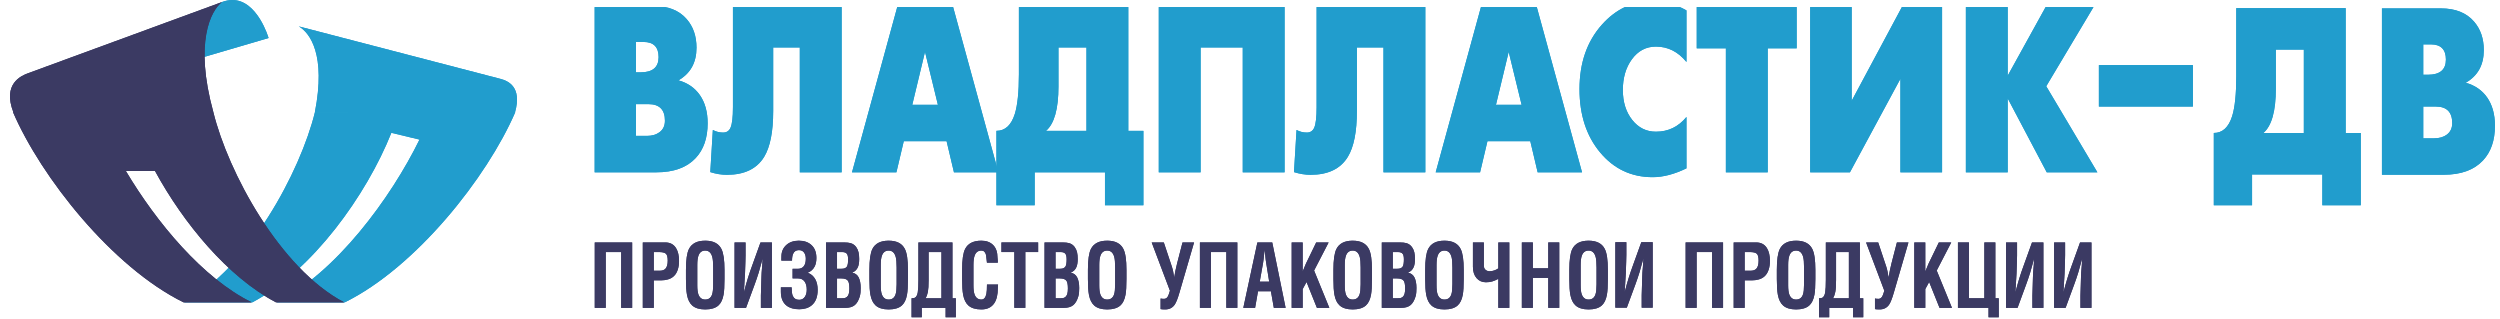 <svg width="361" height="46" viewBox="0 0 361 46" fill="none" xmlns="http://www.w3.org/2000/svg">
<g clip-path="url(#clip0_203_3578)">
<path fill-rule="evenodd" clip-rule="evenodd" d="M66.436 16.198L74.375 16.198C75.415 12.504 73.321 11.673 72.301 11.398L43.149 3.81C44.754 4.753 47.095 7.881 45.47 16.196L50.259 16.196L50.26 16.198L45.476 16.197C43.376 24.772 35.902 38.761 26.587 43.658H36.433C45.084 39.11 52.915 28.196 56.511 19.181L60.575 20.155C56.457 28.579 48.461 39.458 39.942 43.658H49.786C60.056 38.594 70.328 25.636 74.403 16.199L66.436 16.197L66.436 16.198Z" fill="#219DCD"/>
<path fill-rule="evenodd" clip-rule="evenodd" d="M66.436 16.198L74.375 16.198C75.415 12.504 73.321 11.673 72.301 11.398L43.149 3.81C44.754 4.753 47.095 7.881 45.47 16.196L50.259 16.196L50.26 16.198L45.476 16.197C43.376 24.772 35.902 38.761 26.587 43.658H36.433C45.084 39.11 52.915 28.196 56.511 19.181L60.575 20.155C56.457 28.579 48.461 39.458 39.942 43.658H49.786C60.056 38.594 70.328 25.636 74.403 16.199L66.436 16.197L66.436 16.198Z" fill="#219DCD"/>
<path fill-rule="evenodd" clip-rule="evenodd" d="M32.04 0.3C32.555 0.103 33.038 0.009 33.49 0.001C37.167 -0.064 38.782 5.489 38.782 5.489L26.587 9.067L28.174 5.279L29.701 1.937L32.04 0.3H32.04Z" fill="#219DCD"/>
<path fill-rule="evenodd" clip-rule="evenodd" d="M32.04 0.3C32.555 0.103 33.038 0.009 33.49 0.001C37.167 -0.064 38.782 5.489 38.782 5.489L26.587 9.067L28.174 5.279L29.701 1.937L32.04 0.3H32.04Z" fill="#219DCD"/>
<path fill-rule="evenodd" clip-rule="evenodd" d="M39.852 43.658H49.698C40.383 38.762 32.909 24.772 30.809 16.198L29.24 16.198H30.809C28.031 6.08 30.453 1.539 32.04 0.3L4.048 10.575C3.038 10.946 0.347 12.113 1.926 16.198L8.493 16.198V16.2L1.882 16.201C5.957 25.637 16.229 38.595 26.499 43.658H36.343C29.295 40.185 22.609 32.137 18.174 24.69L22.381 24.689C26.505 32.264 32.914 40.01 39.852 43.658Z" fill="#3B3A63"/>
<path fill-rule="evenodd" clip-rule="evenodd" d="M39.852 43.658H49.698C40.383 38.762 32.909 24.772 30.809 16.198L29.24 16.198H30.809C28.031 6.08 30.453 1.539 32.04 0.3L4.048 10.575C3.038 10.946 0.347 12.113 1.926 16.198L8.493 16.198V16.2L1.882 16.201C5.957 25.637 16.229 38.595 26.499 43.658H36.343C29.295 40.185 22.609 32.137 18.174 24.69L22.381 24.689C26.505 32.264 32.914 40.01 39.852 43.658Z" fill="#3B3A63"/>
</g>
<g clip-path="url(#clip1_203_3578)">
<path fill-rule="evenodd" clip-rule="evenodd" d="M96.014 17.431C96.014 15.834 95.221 15.035 93.632 15.035H91.833V19.624H93.393C94.143 19.624 94.757 19.448 95.23 19.096C95.752 18.711 96.014 18.157 96.014 17.431V17.431ZM95.102 8.252C95.102 6.79 94.377 6.058 92.924 6.058H91.833V10.446H92.506C94.238 10.446 95.102 9.714 95.102 8.252ZM102.185 17.804C102.185 19.919 101.607 21.595 100.449 22.829C99.165 24.198 97.274 24.882 94.773 24.882H85.867V0.863H94.381C96.467 0.863 98.06 1.495 99.158 2.761C100.104 3.849 100.576 5.224 100.576 6.883C100.576 9.029 99.707 10.601 97.966 11.598C99.293 11.97 100.324 12.681 101.058 13.728C101.809 14.807 102.185 16.166 102.185 17.804V17.804Z" fill="#219DCD"/>
<path fill-rule="evenodd" clip-rule="evenodd" d="M96.014 17.431C96.014 15.834 95.221 15.035 93.632 15.035H91.833V19.624H93.393C94.143 19.624 94.757 19.448 95.23 19.096C95.752 18.711 96.014 18.157 96.014 17.431V17.431ZM95.102 8.252C95.102 6.79 94.377 6.058 92.924 6.058H91.833V10.446H92.506C94.238 10.446 95.102 9.714 95.102 8.252ZM102.185 17.804C102.185 19.919 101.607 21.595 100.449 22.829C99.165 24.198 97.274 24.882 94.773 24.882H85.867V0.863H94.381C96.467 0.863 98.06 1.495 99.158 2.761C100.104 3.849 100.576 5.224 100.576 6.883C100.576 9.029 99.707 10.601 97.966 11.598C99.293 11.97 100.324 12.681 101.058 13.728C101.809 14.807 102.185 16.166 102.185 17.804V17.804Z" fill="#219DCD"/>
<path fill-rule="evenodd" clip-rule="evenodd" d="M354.1 17.78C354.1 16.183 353.307 15.384 351.718 15.384H349.919V19.973H351.478C352.229 19.973 352.843 19.797 353.315 19.445C353.838 19.061 354.1 18.506 354.1 17.78V17.78ZM353.188 8.602C353.188 7.139 352.462 6.408 351.01 6.408H349.919V10.795H350.591C352.323 10.795 353.188 10.064 353.188 8.602ZM360.271 18.153C360.271 20.269 359.693 21.944 358.534 23.178C357.25 24.547 355.359 25.232 352.859 25.232H343.952V1.212H352.467C354.552 1.212 356.146 1.845 357.243 3.11C358.189 4.198 358.662 5.574 358.662 7.233C358.662 9.378 357.793 10.951 356.052 11.947C357.378 12.319 358.409 13.03 359.144 14.078C359.894 15.156 360.271 16.515 360.271 18.153V18.153Z" fill="#219DCD"/>
<path fill-rule="evenodd" clip-rule="evenodd" d="M354.1 17.78C354.1 16.183 353.307 15.384 351.718 15.384H349.919V19.973H351.478C352.229 19.973 352.843 19.797 353.315 19.445C353.838 19.061 354.1 18.506 354.1 17.78V17.78ZM353.188 8.602C353.188 7.139 352.462 6.408 351.01 6.408H349.919V10.795H350.591C352.323 10.795 353.188 10.064 353.188 8.602ZM360.271 18.153C360.271 20.269 359.693 21.944 358.534 23.178C357.25 24.547 355.359 25.232 352.859 25.232H343.952V1.212H352.467C354.552 1.212 356.146 1.845 357.243 3.11C358.189 4.198 358.662 5.574 358.662 7.233C358.662 9.378 357.793 10.951 356.052 11.947C357.378 12.319 358.409 13.03 359.144 14.078C359.894 15.156 360.271 16.515 360.271 18.153V18.153Z" fill="#219DCD"/>
<path fill-rule="evenodd" clip-rule="evenodd" d="M121.534 24.883H115.49V6.852H111.65V16.031C111.65 19.007 111.215 21.211 110.346 22.642C109.291 24.375 107.496 25.24 104.962 25.24C104.175 25.24 103.378 25.111 102.566 24.851L102.934 18.768C103.398 19.017 103.893 19.142 104.415 19.142C104.93 19.142 105.291 18.902 105.493 18.427C105.721 17.898 105.836 16.917 105.836 15.486V0.863H121.534V24.883Z" fill="#219DCD"/>
<path fill-rule="evenodd" clip-rule="evenodd" d="M121.534 24.883H115.49V6.852H111.65V16.031C111.65 19.007 111.215 21.211 110.346 22.642C109.291 24.375 107.496 25.24 104.962 25.24C104.175 25.24 103.378 25.111 102.566 24.851L102.934 18.768C103.398 19.017 103.893 19.142 104.415 19.142C104.93 19.142 105.291 18.902 105.493 18.427C105.721 17.898 105.836 16.917 105.836 15.486V0.863H121.534V24.883Z" fill="#219DCD"/>
<path fill-rule="evenodd" clip-rule="evenodd" d="M135.432 15.129L133.57 7.49L131.733 15.129H135.432ZM144.164 24.882H137.751L136.687 20.387H130.505L129.441 24.882H123.028L129.604 0.863H137.588L144.164 24.882H144.164Z" fill="#219DCD"/>
<path fill-rule="evenodd" clip-rule="evenodd" d="M135.432 15.129L133.57 7.49L131.733 15.129H135.432ZM144.164 24.882H137.751L136.687 20.387H130.505L129.441 24.882H123.028L129.604 0.863H137.588L144.164 24.882H144.164Z" fill="#219DCD"/>
<path fill-rule="evenodd" clip-rule="evenodd" d="M156.885 18.893V6.852H152.842V12.483C152.842 15.729 152.242 17.866 151.043 18.893H156.885V18.893ZM165.108 29.69H159.558V24.882H149.41V29.69H143.884V18.893C145.134 18.893 146.017 18.086 146.533 16.47C146.93 15.197 147.129 13.281 147.129 10.724V0.863H162.928V18.893H165.108V29.69H165.108Z" fill="#219DCD"/>
<path fill-rule="evenodd" clip-rule="evenodd" d="M156.885 18.893V6.852H152.842V12.483C152.842 15.729 152.242 17.866 151.043 18.893H156.885V18.893ZM165.108 29.69H159.558V24.882H149.41V29.69H143.884V18.893C145.134 18.893 146.017 18.086 146.533 16.47C146.93 15.197 147.129 13.281 147.129 10.724V0.863H162.928V18.893H165.108V29.69H165.108Z" fill="#219DCD"/>
<path fill-rule="evenodd" clip-rule="evenodd" d="M332.673 19.202V7.161H328.631V12.792C328.631 16.038 328.03 18.175 326.832 19.203H332.673V19.202ZM340.896 29.999H335.346V25.192H325.198V29.999H319.673V19.202C320.923 19.202 321.806 18.395 322.321 16.779C322.718 15.506 322.917 13.59 322.917 11.033V1.172H338.716V19.202H340.897V29.999H340.896Z" fill="#219DCD"/>
<path fill-rule="evenodd" clip-rule="evenodd" d="M332.673 19.202V7.161H328.631V12.792C328.631 16.038 328.03 18.175 326.832 19.203H332.673V19.202ZM340.896 29.999H335.346V25.192H325.198V29.999H319.673V19.202C320.923 19.202 321.806 18.395 322.321 16.779C322.718 15.506 322.917 13.59 322.917 11.033V1.172H338.716V19.202H340.897V29.999H340.896Z" fill="#219DCD"/>
<path fill-rule="evenodd" clip-rule="evenodd" d="M185.496 24.882H179.451V6.852H173.369V24.882H167.326V0.863H185.496V24.882Z" fill="#219DCD"/>
<path fill-rule="evenodd" clip-rule="evenodd" d="M185.496 24.882H179.451V6.852H173.369V24.882H167.326V0.863H185.496V24.882Z" fill="#219DCD"/>
<path fill-rule="evenodd" clip-rule="evenodd" d="M205.819 24.883H199.773V6.852H195.935V16.031C195.935 19.007 195.5 21.211 194.631 22.642C193.574 24.375 191.779 25.24 189.245 25.24C188.46 25.24 187.66 25.111 186.851 24.851L187.219 18.768C187.683 19.017 188.176 19.142 188.7 19.142C189.215 19.142 189.573 18.902 189.778 18.427C190.006 17.898 190.118 16.917 190.118 15.486V0.863H205.819V24.883Z" fill="#219DCD"/>
<path fill-rule="evenodd" clip-rule="evenodd" d="M205.819 24.883H199.773V6.852H195.935V16.031C195.935 19.007 195.5 21.211 194.631 22.642C193.574 24.375 191.779 25.24 189.245 25.24C188.46 25.24 187.66 25.111 186.851 24.851L187.219 18.768C187.683 19.017 188.176 19.142 188.7 19.142C189.215 19.142 189.573 18.902 189.778 18.427C190.006 17.898 190.118 16.917 190.118 15.486V0.863H205.819V24.883Z" fill="#219DCD"/>
<path fill-rule="evenodd" clip-rule="evenodd" d="M219.718 15.129L217.856 7.49L216.018 15.129H219.718ZM228.447 24.882H222.037L220.973 20.387H214.788L213.723 24.882H207.313L213.89 0.863H221.871L228.447 24.882Z" fill="#219DCD"/>
<path fill-rule="evenodd" clip-rule="evenodd" d="M219.718 15.129L217.856 7.49L216.018 15.129H219.718ZM228.447 24.882H222.037L220.973 20.387H214.788L213.723 24.882H207.313L213.89 0.863H221.871L228.447 24.882Z" fill="#219DCD"/>
<path fill-rule="evenodd" clip-rule="evenodd" d="M243.527 24.307C241.777 25.158 240.152 25.583 238.649 25.583C235.573 25.583 233.043 24.393 231.058 22.012C229.072 19.632 228.08 16.585 228.08 12.872C228.08 9.087 229.157 5.986 231.311 3.569C233.339 1.298 235.768 0.162 238.598 0.162C240.302 0.162 241.948 0.608 243.527 1.501L243.527 8.952C242.319 7.469 240.85 6.728 239.117 6.728C237.681 6.728 236.516 7.35 235.619 8.594C234.766 9.776 234.34 11.244 234.34 12.996C234.34 14.739 234.791 16.178 235.689 17.314C236.59 18.448 237.73 19.017 239.117 19.017C240.899 19.017 242.368 18.307 243.527 16.886L243.527 24.307L243.527 24.307Z" fill="#219DCD"/>
<path fill-rule="evenodd" clip-rule="evenodd" d="M243.527 24.307C241.777 25.158 240.152 25.583 238.649 25.583C235.573 25.583 233.043 24.393 231.058 22.012C229.072 19.632 228.08 16.585 228.08 12.872C228.08 9.087 229.157 5.986 231.311 3.569C233.339 1.298 235.768 0.162 238.598 0.162C240.302 0.162 241.948 0.608 243.527 1.501L243.527 8.952C242.319 7.469 240.85 6.728 239.117 6.728C237.681 6.728 236.516 7.35 235.619 8.594C234.766 9.776 234.34 11.244 234.34 12.996C234.34 14.739 234.791 16.178 235.689 17.314C236.59 18.448 237.73 19.017 239.117 19.017C240.899 19.017 242.368 18.307 243.527 16.886L243.527 24.307L243.527 24.307Z" fill="#219DCD"/>
<path fill-rule="evenodd" clip-rule="evenodd" d="M259.44 6.977H255.259V24.882H249.216V6.977H245.008V0.863H259.44V6.977Z" fill="#219DCD"/>
<path fill-rule="evenodd" clip-rule="evenodd" d="M259.44 6.977H255.259V24.882H249.216V6.977H245.008V0.863H259.44V6.977Z" fill="#219DCD"/>
<path fill-rule="evenodd" clip-rule="evenodd" d="M280.436 24.883H274.418V11.379L267.13 24.883H261.392V0.831H267.384V14.552L274.733 0.831H280.436V24.883Z" fill="#219DCD"/>
<path fill-rule="evenodd" clip-rule="evenodd" d="M280.436 24.883H274.418V11.379L267.13 24.883H261.392V0.831H267.384V14.552L274.733 0.831H280.436V24.883Z" fill="#219DCD"/>
<path fill-rule="evenodd" clip-rule="evenodd" d="M302.862 24.882H295.551L289.913 14.211V24.882H283.871V0.863H289.913V10.928L295.475 0.863H302.394L295.475 12.453L302.862 24.882Z" fill="#219DCD"/>
<path fill-rule="evenodd" clip-rule="evenodd" d="M302.862 24.882H295.551L289.913 14.211V24.882H283.871V0.863H289.913V10.928L295.475 0.863H302.394L295.475 12.453L302.862 24.882Z" fill="#219DCD"/>
<path d="M316.653 9.398H303.078V15.387H316.653V9.398Z" fill="#219DCD"/>
<path d="M316.653 9.398H303.078V15.387H316.653V9.398Z" fill="#219DCD"/>
</g>
<g clip-path="url(#clip2_203_3578)">
<path fill-rule="evenodd" clip-rule="evenodd" d="M87.47 44.454H85.881V35.008H91.286V44.454H89.697V36.396H87.47V44.454Z" fill="#3B3A63"/>
<path fill-rule="evenodd" clip-rule="evenodd" d="M87.47 44.454H85.881V35.008H91.286V44.454H89.697V36.396H87.47V44.454Z" fill="#3B3A63"/>
<path fill-rule="evenodd" clip-rule="evenodd" d="M94.407 36.396V39.095H95.259C95.638 39.095 95.918 38.995 96.099 38.795C96.311 38.561 96.418 38.174 96.418 37.633C96.418 37.117 96.327 36.781 96.145 36.627C95.964 36.473 95.627 36.396 95.135 36.396H94.407ZM94.407 44.454H92.818V35.008H96.066C96.769 35.008 97.291 35.288 97.632 35.85C97.912 36.309 98.052 36.921 98.052 37.682C98.052 38.135 97.996 38.541 97.882 38.9C97.746 39.335 97.538 39.674 97.257 39.916C97.03 40.118 96.758 40.261 96.44 40.349C96.123 40.438 95.8 40.481 95.475 40.481H94.407V44.454V44.454Z" fill="#3B3A63"/>
<path fill-rule="evenodd" clip-rule="evenodd" d="M94.407 36.396V39.095H95.259C95.638 39.095 95.918 38.995 96.099 38.795C96.311 38.561 96.418 38.174 96.418 37.633C96.418 37.117 96.327 36.781 96.145 36.627C95.964 36.473 95.627 36.396 95.135 36.396H94.407ZM94.407 44.454H92.818V35.008H96.066C96.769 35.008 97.291 35.288 97.632 35.85C97.912 36.309 98.052 36.921 98.052 37.682C98.052 38.135 97.996 38.541 97.882 38.9C97.746 39.335 97.538 39.674 97.257 39.916C97.03 40.118 96.758 40.261 96.44 40.349C96.123 40.438 95.8 40.481 95.475 40.481H94.407V44.454V44.454Z" fill="#3B3A63"/>
<path fill-rule="evenodd" clip-rule="evenodd" d="M100.688 38.569V41.196C100.688 41.778 100.741 42.216 100.847 42.51C101.029 43.006 101.358 43.256 101.834 43.256C102.334 43.256 102.668 43.003 102.834 42.498C102.932 42.203 102.982 41.719 102.982 41.045V38.619C102.982 37.929 102.94 37.428 102.857 37.117C102.69 36.493 102.35 36.181 101.834 36.181C101.358 36.181 101.032 36.426 100.858 36.915C100.744 37.225 100.688 37.672 100.688 38.253V38.569V38.569ZM99.053 40.312V38.961C99.053 37.529 99.197 36.528 99.484 35.956C99.885 35.157 100.669 34.756 101.834 34.756C102.992 34.756 103.772 35.157 104.173 35.956C104.469 36.536 104.616 37.538 104.616 38.961V40.312C104.616 41.322 104.571 42.071 104.48 42.56C104.352 43.267 104.102 43.784 103.731 44.113C103.306 44.491 102.675 44.681 101.834 44.681C101.009 44.681 100.385 44.491 99.961 44.113C99.582 43.776 99.329 43.263 99.2 42.572C99.102 42.051 99.053 41.297 99.053 40.312V40.312Z" fill="#3B3A63"/>
<path fill-rule="evenodd" clip-rule="evenodd" d="M100.688 38.569V41.196C100.688 41.778 100.741 42.216 100.847 42.51C101.029 43.006 101.358 43.256 101.834 43.256C102.334 43.256 102.668 43.003 102.834 42.498C102.932 42.203 102.982 41.719 102.982 41.045V38.619C102.982 37.929 102.94 37.428 102.857 37.117C102.69 36.493 102.35 36.181 101.834 36.181C101.358 36.181 101.032 36.426 100.858 36.915C100.744 37.225 100.688 37.672 100.688 38.253V38.569V38.569ZM99.053 40.312V38.961C99.053 37.529 99.197 36.528 99.484 35.956C99.885 35.157 100.669 34.756 101.834 34.756C102.992 34.756 103.772 35.157 104.173 35.956C104.469 36.536 104.616 37.538 104.616 38.961V40.312C104.616 41.322 104.571 42.071 104.48 42.56C104.352 43.267 104.102 43.784 103.731 44.113C103.306 44.491 102.675 44.681 101.834 44.681C101.009 44.681 100.385 44.491 99.961 44.113C99.582 43.776 99.329 43.263 99.2 42.572C99.102 42.051 99.053 41.297 99.053 40.312V40.312Z" fill="#3B3A63"/>
<path fill-rule="evenodd" clip-rule="evenodd" d="M111.462 44.454H109.872V42.68C109.872 42.411 109.886 41.972 109.913 41.363C109.94 40.755 109.952 40.312 109.952 40.035C109.952 39.716 109.99 39.133 110.066 38.286C110.103 37.858 110.123 37.543 110.123 37.341C109.896 38.181 109.707 38.853 109.556 39.356C109.374 39.944 109.177 40.523 108.965 41.093L107.727 44.454H106.069V35.008H107.659V36.86C107.659 37.153 107.651 37.476 107.637 37.828C107.599 38.709 107.579 39.272 107.579 39.516L107.42 42.197C107.626 41.417 107.82 40.728 108.005 40.132C108.191 39.536 108.382 38.974 108.579 38.446L109.817 35.008H111.463V44.454L111.462 44.454Z" fill="#3B3A63"/>
<path fill-rule="evenodd" clip-rule="evenodd" d="M111.462 44.454H109.872V42.68C109.872 42.411 109.886 41.972 109.913 41.363C109.94 40.755 109.952 40.312 109.952 40.035C109.952 39.716 109.99 39.133 110.066 38.286C110.103 37.858 110.123 37.543 110.123 37.341C109.896 38.181 109.707 38.853 109.556 39.356C109.374 39.944 109.177 40.523 108.965 41.093L107.727 44.454H106.069V35.008H107.659V36.86C107.659 37.153 107.651 37.476 107.637 37.828C107.599 38.709 107.579 39.272 107.579 39.516L107.42 42.197C107.626 41.417 107.82 40.728 108.005 40.132C108.191 39.536 108.382 38.974 108.579 38.446L109.817 35.008H111.463V44.454L111.462 44.454Z" fill="#3B3A63"/>
<path fill-rule="evenodd" clip-rule="evenodd" d="M114.449 40.204V38.817H115.21C115.574 38.817 115.855 38.697 116.056 38.456C116.256 38.216 116.357 37.85 116.357 37.36C116.357 36.997 116.274 36.699 116.107 36.468C115.94 36.235 115.69 36.118 115.358 36.118C114.964 36.118 114.688 36.294 114.529 36.648C114.423 36.883 114.37 37.212 114.37 37.631H112.826L112.837 37.038C112.837 36.365 113.068 35.818 113.529 35.393C113.991 34.968 114.6 34.756 115.358 34.756C116.123 34.756 116.736 34.974 117.197 35.407C117.659 35.841 117.889 36.459 117.889 37.26C117.889 37.741 117.807 38.146 117.64 38.474C117.428 38.895 117.091 39.199 116.629 39.385C117.121 39.561 117.493 39.883 117.743 40.353C117.961 40.764 118.071 41.262 118.071 41.85C118.071 42.857 117.788 43.598 117.22 44.077C116.766 44.462 116.16 44.656 115.404 44.656C114.632 44.656 114.022 44.478 113.575 44.126C113.03 43.697 112.758 43.033 112.758 42.133V41.491H114.314C114.314 42.045 114.363 42.444 114.46 42.689C114.627 43.092 114.941 43.294 115.404 43.294C115.767 43.294 116.046 43.139 116.244 42.829C116.41 42.561 116.494 42.226 116.494 41.824C116.494 41.322 116.385 40.926 116.17 40.637C115.953 40.348 115.645 40.204 115.245 40.204H114.449V40.204Z" fill="#3B3A63"/>
<path fill-rule="evenodd" clip-rule="evenodd" d="M114.449 40.204V38.817H115.21C115.574 38.817 115.855 38.697 116.056 38.456C116.256 38.216 116.357 37.85 116.357 37.36C116.357 36.997 116.274 36.699 116.107 36.468C115.94 36.235 115.69 36.118 115.358 36.118C114.964 36.118 114.688 36.294 114.529 36.648C114.423 36.883 114.37 37.212 114.37 37.631H112.826L112.837 37.038C112.837 36.365 113.068 35.818 113.529 35.393C113.991 34.968 114.6 34.756 115.358 34.756C116.123 34.756 116.736 34.974 117.197 35.407C117.659 35.841 117.889 36.459 117.889 37.26C117.889 37.741 117.807 38.146 117.64 38.474C117.428 38.895 117.091 39.199 116.629 39.385C117.121 39.561 117.493 39.883 117.743 40.353C117.961 40.764 118.071 41.262 118.071 41.85C118.071 42.857 117.788 43.598 117.22 44.077C116.766 44.462 116.16 44.656 115.404 44.656C114.632 44.656 114.022 44.478 113.575 44.126C113.03 43.697 112.758 43.033 112.758 42.133V41.491H114.314C114.314 42.045 114.363 42.444 114.46 42.689C114.627 43.092 114.941 43.294 115.404 43.294C115.767 43.294 116.046 43.139 116.244 42.829C116.41 42.561 116.494 42.226 116.494 41.824C116.494 41.322 116.385 40.926 116.17 40.637C115.953 40.348 115.645 40.204 115.245 40.204H114.449V40.204Z" fill="#3B3A63"/>
<path fill-rule="evenodd" clip-rule="evenodd" d="M120.866 43.068H121.206H121.58C121.709 43.068 121.813 43.063 121.893 43.053C121.972 43.045 122.061 43.016 122.16 42.966C122.357 42.865 122.492 42.681 122.568 42.411C122.621 42.225 122.648 41.974 122.648 41.655C122.648 41.108 122.58 40.738 122.443 40.544C122.285 40.318 121.962 40.203 121.478 40.203H120.866V43.067V43.068ZM120.866 38.817H121.16H121.308C121.566 38.817 121.747 38.804 121.853 38.779C122.05 38.729 122.198 38.632 122.296 38.491C122.357 38.39 122.4 38.254 122.426 38.084C122.453 37.911 122.466 37.708 122.466 37.474C122.466 37.089 122.413 36.822 122.307 36.672C122.178 36.488 121.944 36.396 121.602 36.396H120.865V38.817H120.866ZM122.08 44.454H119.276V35.008H121.841C122.273 35.008 122.602 35.042 122.829 35.11C123.17 35.21 123.442 35.407 123.647 35.7C123.806 35.926 123.916 36.176 123.976 36.448C124.037 36.72 124.067 37.036 124.067 37.397C124.067 37.884 124.007 38.269 123.886 38.554C123.726 38.94 123.446 39.213 123.045 39.371C123.477 39.447 123.79 39.676 123.988 40.058C124.184 40.441 124.282 40.952 124.282 41.591C124.282 41.801 124.275 42.002 124.26 42.196C124.244 42.39 124.215 42.574 124.169 42.751C123.995 43.356 123.747 43.792 123.425 44.056C123.104 44.321 122.656 44.453 122.08 44.453V44.454Z" fill="#3B3A63"/>
<path fill-rule="evenodd" clip-rule="evenodd" d="M120.866 43.068H121.206H121.58C121.709 43.068 121.813 43.063 121.893 43.053C121.972 43.045 122.061 43.016 122.16 42.966C122.357 42.865 122.492 42.681 122.568 42.411C122.621 42.225 122.648 41.974 122.648 41.655C122.648 41.108 122.58 40.738 122.443 40.544C122.285 40.318 121.962 40.203 121.478 40.203H120.866V43.067V43.068ZM120.866 38.817H121.16H121.308C121.566 38.817 121.747 38.804 121.853 38.779C122.05 38.729 122.198 38.632 122.296 38.491C122.357 38.39 122.4 38.254 122.426 38.084C122.453 37.911 122.466 37.708 122.466 37.474C122.466 37.089 122.413 36.822 122.307 36.672C122.178 36.488 121.944 36.396 121.602 36.396H120.865V38.817H120.866ZM122.08 44.454H119.276V35.008H121.841C122.273 35.008 122.602 35.042 122.829 35.11C123.17 35.21 123.442 35.407 123.647 35.7C123.806 35.926 123.916 36.176 123.976 36.448C124.037 36.72 124.067 37.036 124.067 37.397C124.067 37.884 124.007 38.269 123.886 38.554C123.726 38.94 123.446 39.213 123.045 39.371C123.477 39.447 123.79 39.676 123.988 40.058C124.184 40.441 124.282 40.952 124.282 41.591C124.282 41.801 124.275 42.002 124.26 42.196C124.244 42.39 124.215 42.574 124.169 42.751C123.995 43.356 123.747 43.792 123.425 44.056C123.104 44.321 122.656 44.453 122.08 44.453V44.454Z" fill="#3B3A63"/>
<path fill-rule="evenodd" clip-rule="evenodd" d="M127.179 38.569V41.196C127.179 41.778 127.231 42.216 127.338 42.51C127.519 43.006 127.848 43.256 128.325 43.256C128.824 43.256 129.158 43.003 129.324 42.498C129.423 42.203 129.472 41.719 129.472 41.045V38.619C129.472 37.929 129.43 37.428 129.347 37.117C129.181 36.493 128.84 36.181 128.325 36.181C127.848 36.181 127.522 36.426 127.349 36.915C127.234 37.225 127.179 37.672 127.179 38.253V38.569V38.569ZM125.543 40.312V38.961C125.543 37.529 125.687 36.528 125.974 35.956C126.375 35.157 127.159 34.756 128.325 34.756C129.483 34.756 130.263 35.157 130.664 35.956C130.96 36.536 131.106 37.538 131.106 38.961V40.312C131.106 41.322 131.062 42.071 130.971 42.56C130.842 43.267 130.592 43.784 130.221 44.113C129.797 44.491 129.165 44.681 128.325 44.681C127.5 44.681 126.875 44.491 126.451 44.113C126.073 43.776 125.82 43.263 125.691 42.572C125.592 42.051 125.543 41.297 125.543 40.312V40.312Z" fill="#3B3A63"/>
<path fill-rule="evenodd" clip-rule="evenodd" d="M127.179 38.569V41.196C127.179 41.778 127.231 42.216 127.338 42.51C127.519 43.006 127.848 43.256 128.325 43.256C128.824 43.256 129.158 43.003 129.324 42.498C129.423 42.203 129.472 41.719 129.472 41.045V38.619C129.472 37.929 129.43 37.428 129.347 37.117C129.181 36.493 128.84 36.181 128.325 36.181C127.848 36.181 127.522 36.426 127.349 36.915C127.234 37.225 127.179 37.672 127.179 38.253V38.569V38.569ZM125.543 40.312V38.961C125.543 37.529 125.687 36.528 125.974 35.956C126.375 35.157 127.159 34.756 128.325 34.756C129.483 34.756 130.263 35.157 130.664 35.956C130.96 36.536 131.106 37.538 131.106 38.961V40.312C131.106 41.322 131.062 42.071 130.971 42.56C130.842 43.267 130.592 43.784 130.221 44.113C129.797 44.491 129.165 44.681 128.325 44.681C127.5 44.681 126.875 44.491 126.451 44.113C126.073 43.776 125.82 43.263 125.691 42.572C125.592 42.051 125.543 41.297 125.543 40.312V40.312Z" fill="#3B3A63"/>
<path fill-rule="evenodd" clip-rule="evenodd" d="M135.944 43.068V36.396H134.093V40.448C134.093 41.22 134.057 41.786 133.986 42.148C133.913 42.509 133.805 42.815 133.662 43.068H135.944H135.944ZM138.022 45.816H136.546V44.454H133.105V45.816H131.629V43.068C131.735 43.068 131.829 43.06 131.913 43.048C131.996 43.035 132.064 43.016 132.117 42.992C132.329 42.857 132.465 42.594 132.526 42.205C132.586 41.814 132.617 41.215 132.617 40.41V35.008H137.534V43.068H138.022V45.816Z" fill="#3B3A63"/>
<path fill-rule="evenodd" clip-rule="evenodd" d="M135.944 43.068V36.396H134.093V40.448C134.093 41.22 134.057 41.786 133.986 42.148C133.913 42.509 133.805 42.815 133.662 43.068H135.944H135.944ZM138.022 45.816H136.546V44.454H133.105V45.816H131.629V43.068C131.735 43.068 131.829 43.06 131.913 43.048C131.996 43.035 132.064 43.016 132.117 42.992C132.329 42.857 132.465 42.594 132.526 42.205C132.586 41.814 132.617 41.215 132.617 40.41V35.008H137.534V43.068H138.022V45.816Z" fill="#3B3A63"/>
<path fill-rule="evenodd" clip-rule="evenodd" d="M142.518 41.086H144.119L144.086 41.628C144.086 42.562 143.911 43.286 143.563 43.798C143.161 44.386 142.545 44.681 141.713 44.681C140.887 44.681 140.263 44.491 139.838 44.113C139.459 43.776 139.206 43.263 139.077 42.572C138.979 42.051 138.93 41.297 138.93 40.312V38.961C138.93 37.529 139.074 36.528 139.362 35.956C139.763 35.157 140.546 34.756 141.713 34.756C142.431 34.756 142.999 34.967 143.415 35.389C143.831 35.811 144.04 36.419 144.04 37.213C144.07 37.458 144.086 37.699 144.086 37.934H142.513C142.43 37.206 142.388 36.837 142.388 36.829C142.282 36.397 142.058 36.181 141.716 36.181C141.237 36.181 140.91 36.426 140.736 36.915C140.622 37.225 140.565 37.672 140.565 38.253V38.569V41.197C140.565 41.778 140.618 42.216 140.724 42.51C140.906 43.007 141.235 43.256 141.713 43.256C142.083 43.256 142.325 42.97 142.439 42.399C142.491 42.129 142.518 41.692 142.518 41.087L142.518 41.086Z" fill="#3B3A63"/>
<path fill-rule="evenodd" clip-rule="evenodd" d="M142.518 41.086H144.119L144.086 41.628C144.086 42.562 143.911 43.286 143.563 43.798C143.161 44.386 142.545 44.681 141.713 44.681C140.887 44.681 140.263 44.491 139.838 44.113C139.459 43.776 139.206 43.263 139.077 42.572C138.979 42.051 138.93 41.297 138.93 40.312V38.961C138.93 37.529 139.074 36.528 139.362 35.956C139.763 35.157 140.546 34.756 141.713 34.756C142.431 34.756 142.999 34.967 143.415 35.389C143.831 35.811 144.04 36.419 144.04 37.213C144.07 37.458 144.086 37.699 144.086 37.934H142.513C142.43 37.206 142.388 36.837 142.388 36.829C142.282 36.397 142.058 36.181 141.716 36.181C141.237 36.181 140.91 36.426 140.736 36.915C140.622 37.225 140.565 37.672 140.565 38.253V38.569V41.197C140.565 41.778 140.618 42.216 140.724 42.51C140.906 43.007 141.235 43.256 141.713 43.256C142.083 43.256 142.325 42.97 142.439 42.399C142.491 42.129 142.518 41.692 142.518 41.087L142.518 41.086Z" fill="#3B3A63"/>
<path fill-rule="evenodd" clip-rule="evenodd" d="M144.607 36.396V35.008H149.91V36.396H148.059V44.454H146.47V36.396H144.607Z" fill="#3B3A63"/>
<path fill-rule="evenodd" clip-rule="evenodd" d="M144.607 36.396V35.008H149.91V36.396H148.059V44.454H146.47V36.396H144.607Z" fill="#3B3A63"/>
<path fill-rule="evenodd" clip-rule="evenodd" d="M152.42 43.068H152.76H153.135C153.263 43.068 153.367 43.063 153.447 43.053C153.527 43.045 153.615 43.016 153.714 42.966C153.911 42.865 154.047 42.681 154.122 42.411C154.175 42.225 154.202 41.974 154.202 41.655C154.202 41.108 154.134 40.738 153.997 40.544C153.839 40.318 153.517 40.203 153.033 40.203H152.42V43.067V43.068ZM152.42 38.817H152.714H152.862C153.12 38.817 153.301 38.804 153.407 38.779C153.604 38.729 153.752 38.632 153.85 38.491C153.911 38.39 153.954 38.254 153.98 38.084C154.007 37.911 154.021 37.708 154.021 37.474C154.021 37.089 153.967 36.822 153.861 36.672C153.733 36.488 153.498 36.396 153.157 36.396H152.42V38.817H152.42ZM153.634 44.454H150.83V35.008H153.395C153.827 35.008 154.157 35.042 154.384 35.11C154.724 35.21 154.996 35.407 155.201 35.7C155.36 35.926 155.47 36.176 155.531 36.448C155.591 36.72 155.622 37.036 155.622 37.397C155.622 37.884 155.561 38.269 155.44 38.554C155.281 38.94 155.001 39.213 154.6 39.371C155.031 39.447 155.345 39.676 155.542 40.058C155.738 40.441 155.837 40.952 155.837 41.591C155.837 41.801 155.83 42.002 155.814 42.196C155.799 42.39 155.77 42.574 155.723 42.751C155.55 43.356 155.301 43.792 154.98 44.056C154.658 44.321 154.21 44.453 153.634 44.453L153.634 44.454Z" fill="#3B3A63"/>
<path fill-rule="evenodd" clip-rule="evenodd" d="M152.42 43.068H152.76H153.135C153.263 43.068 153.367 43.063 153.447 43.053C153.527 43.045 153.615 43.016 153.714 42.966C153.911 42.865 154.047 42.681 154.122 42.411C154.175 42.225 154.202 41.974 154.202 41.655C154.202 41.108 154.134 40.738 153.997 40.544C153.839 40.318 153.517 40.203 153.033 40.203H152.42V43.067V43.068ZM152.42 38.817H152.714H152.862C153.12 38.817 153.301 38.804 153.407 38.779C153.604 38.729 153.752 38.632 153.85 38.491C153.911 38.39 153.954 38.254 153.98 38.084C154.007 37.911 154.021 37.708 154.021 37.474C154.021 37.089 153.967 36.822 153.861 36.672C153.733 36.488 153.498 36.396 153.157 36.396H152.42V38.817H152.42ZM153.634 44.454H150.83V35.008H153.395C153.827 35.008 154.157 35.042 154.384 35.11C154.724 35.21 154.996 35.407 155.201 35.7C155.36 35.926 155.47 36.176 155.531 36.448C155.591 36.72 155.622 37.036 155.622 37.397C155.622 37.884 155.561 38.269 155.44 38.554C155.281 38.94 155.001 39.213 154.6 39.371C155.031 39.447 155.345 39.676 155.542 40.058C155.738 40.441 155.837 40.952 155.837 41.591C155.837 41.801 155.83 42.002 155.814 42.196C155.799 42.39 155.77 42.574 155.723 42.751C155.55 43.356 155.301 43.792 154.98 44.056C154.658 44.321 154.21 44.453 153.634 44.453L153.634 44.454Z" fill="#3B3A63"/>
<path fill-rule="evenodd" clip-rule="evenodd" d="M158.733 38.569V41.196C158.733 41.778 158.785 42.216 158.892 42.51C159.073 43.006 159.403 43.256 159.879 43.256C160.379 43.256 160.712 43.003 160.878 42.498C160.977 42.203 161.026 41.719 161.026 41.045V38.619C161.026 37.929 160.985 37.428 160.902 37.117C160.735 36.493 160.394 36.181 159.879 36.181C159.403 36.181 159.077 36.426 158.903 36.915C158.789 37.225 158.733 37.672 158.733 38.253V38.569L158.733 38.569ZM157.097 40.312V38.961C157.097 37.529 157.242 36.528 157.528 35.956C157.929 35.157 158.714 34.756 159.879 34.756C161.037 34.756 161.817 35.157 162.218 35.956C162.514 36.536 162.66 37.538 162.66 38.961V40.312C162.66 41.322 162.616 42.071 162.525 42.56C162.396 43.267 162.146 43.784 161.776 44.113C161.351 44.491 160.719 44.681 159.879 44.681C159.054 44.681 158.429 44.491 158.006 44.113C157.627 43.776 157.374 43.263 157.245 42.572C157.146 42.051 157.097 41.297 157.097 40.312V40.312Z" fill="#3B3A63"/>
<path fill-rule="evenodd" clip-rule="evenodd" d="M158.733 38.569V41.196C158.733 41.778 158.785 42.216 158.892 42.51C159.073 43.006 159.403 43.256 159.879 43.256C160.379 43.256 160.712 43.003 160.878 42.498C160.977 42.203 161.026 41.719 161.026 41.045V38.619C161.026 37.929 160.985 37.428 160.902 37.117C160.735 36.493 160.394 36.181 159.879 36.181C159.403 36.181 159.077 36.426 158.903 36.915C158.789 37.225 158.733 37.672 158.733 38.253V38.569L158.733 38.569ZM157.097 40.312V38.961C157.097 37.529 157.242 36.528 157.528 35.956C157.929 35.157 158.714 34.756 159.879 34.756C161.037 34.756 161.817 35.157 162.218 35.956C162.514 36.536 162.66 37.538 162.66 38.961V40.312C162.66 41.322 162.616 42.071 162.525 42.56C162.396 43.267 162.146 43.784 161.776 44.113C161.351 44.491 160.719 44.681 159.879 44.681C159.054 44.681 158.429 44.491 158.006 44.113C157.627 43.776 157.374 43.263 157.245 42.572C157.146 42.051 157.097 41.297 157.097 40.312V40.312Z" fill="#3B3A63"/>
<path fill-rule="evenodd" clip-rule="evenodd" d="M166.305 35.008H168.054L169.224 38.518C169.292 38.719 169.356 38.971 169.417 39.272C169.478 39.574 169.523 39.839 169.553 40.066C169.651 39.503 169.712 39.172 169.734 39.071C169.803 38.719 169.886 38.359 169.984 37.99L170.756 35.008H172.425L170.325 42.212C170.068 43.102 169.833 43.698 169.621 44.001C169.303 44.454 168.849 44.681 168.259 44.681C168.046 44.681 167.899 44.676 167.815 44.668C167.71 44.644 167.634 44.63 167.589 44.63V43.104C167.649 43.121 167.729 43.134 167.827 43.143C167.925 43.151 168.016 43.155 168.1 43.155C168.395 43.155 168.611 42.957 168.748 42.564L168.94 41.983L166.305 35.008Z" fill="#3B3A63"/>
<path fill-rule="evenodd" clip-rule="evenodd" d="M166.305 35.008H168.054L169.224 38.518C169.292 38.719 169.356 38.971 169.417 39.272C169.478 39.574 169.523 39.839 169.553 40.066C169.651 39.503 169.712 39.172 169.734 39.071C169.803 38.719 169.886 38.359 169.984 37.99L170.756 35.008H172.425L170.325 42.212C170.068 43.102 169.833 43.698 169.621 44.001C169.303 44.454 168.849 44.681 168.259 44.681C168.046 44.681 167.899 44.676 167.815 44.668C167.71 44.644 167.634 44.63 167.589 44.63V43.104C167.649 43.121 167.729 43.134 167.827 43.143C167.925 43.151 168.016 43.155 168.1 43.155C168.395 43.155 168.611 42.957 168.748 42.564L168.94 41.983L166.305 35.008Z" fill="#3B3A63"/>
<path fill-rule="evenodd" clip-rule="evenodd" d="M174.857 44.454H173.267V35.008H178.673V44.454H177.083V36.396H174.857V44.454Z" fill="#3B3A63"/>
<path fill-rule="evenodd" clip-rule="evenodd" d="M174.857 44.454H173.267V35.008H178.673V44.454H177.083V36.396H174.857V44.454Z" fill="#3B3A63"/>
<path fill-rule="evenodd" clip-rule="evenodd" d="M182.384 37.991L181.907 40.671H183.27L182.839 37.991C182.808 37.824 182.783 37.663 182.765 37.507C182.746 37.353 182.717 37.078 182.68 36.683L182.623 36.055L182.543 36.683C182.513 36.978 182.488 37.218 182.469 37.407C182.45 37.595 182.422 37.791 182.384 37.992L182.384 37.991ZM181.237 44.454H179.534L181.566 35.008H183.713L185.643 44.454H183.94L183.52 42.057H181.657L181.237 44.454H181.237Z" fill="#3B3A63"/>
<path fill-rule="evenodd" clip-rule="evenodd" d="M182.384 37.991L181.907 40.671H183.27L182.839 37.991C182.808 37.824 182.783 37.663 182.765 37.507C182.746 37.353 182.717 37.078 182.68 36.683L182.623 36.055L182.543 36.683C182.513 36.978 182.488 37.218 182.469 37.407C182.45 37.595 182.422 37.791 182.384 37.992L182.384 37.991ZM181.237 44.454H179.534L181.566 35.008H183.713L185.643 44.454H183.94L183.52 42.057H181.657L181.237 44.454H181.237Z" fill="#3B3A63"/>
<path fill-rule="evenodd" clip-rule="evenodd" d="M188.107 44.454H186.517V35.008H188.107V39.196C188.243 38.835 188.402 38.454 188.584 38.051C188.645 37.917 188.826 37.545 189.129 36.932L190.06 35.008H191.854L189.754 39.065L191.956 44.454H190.163L188.664 40.721L188.107 41.743V44.454V44.454Z" fill="#3B3A63"/>
<path fill-rule="evenodd" clip-rule="evenodd" d="M188.107 44.454H186.517V35.008H188.107V39.196C188.243 38.835 188.402 38.454 188.584 38.051C188.645 37.917 188.826 37.545 189.129 36.932L190.06 35.008H191.854L189.754 39.065L191.956 44.454H190.163L188.664 40.721L188.107 41.743V44.454V44.454Z" fill="#3B3A63"/>
<path fill-rule="evenodd" clip-rule="evenodd" d="M194.183 38.569V41.196C194.183 41.778 194.235 42.216 194.342 42.51C194.523 43.006 194.853 43.256 195.329 43.256C195.828 43.256 196.162 43.003 196.328 42.498C196.427 42.203 196.476 41.719 196.476 41.045V38.619C196.476 37.929 196.434 37.428 196.351 37.117C196.185 36.493 195.844 36.181 195.329 36.181C194.853 36.181 194.526 36.426 194.353 36.915C194.238 37.225 194.182 37.672 194.182 38.253V38.569L194.183 38.569ZM192.547 40.312V38.961C192.547 37.529 192.691 36.528 192.978 35.956C193.379 35.157 194.163 34.756 195.329 34.756C196.487 34.756 197.267 35.157 197.668 35.956C197.964 36.536 198.11 37.538 198.11 38.961V40.312C198.11 41.322 198.066 42.071 197.975 42.56C197.846 43.267 197.596 43.784 197.225 44.113C196.801 44.491 196.169 44.681 195.329 44.681C194.504 44.681 193.879 44.491 193.456 44.113C193.076 43.776 192.824 43.263 192.695 42.572C192.596 42.051 192.547 41.297 192.547 40.312V40.312Z" fill="#3B3A63"/>
<path fill-rule="evenodd" clip-rule="evenodd" d="M194.183 38.569V41.196C194.183 41.778 194.235 42.216 194.342 42.51C194.523 43.006 194.853 43.256 195.329 43.256C195.828 43.256 196.162 43.003 196.328 42.498C196.427 42.203 196.476 41.719 196.476 41.045V38.619C196.476 37.929 196.434 37.428 196.351 37.117C196.185 36.493 195.844 36.181 195.329 36.181C194.853 36.181 194.526 36.426 194.353 36.915C194.238 37.225 194.182 37.672 194.182 38.253V38.569L194.183 38.569ZM192.547 40.312V38.961C192.547 37.529 192.691 36.528 192.978 35.956C193.379 35.157 194.163 34.756 195.329 34.756C196.487 34.756 197.267 35.157 197.668 35.956C197.964 36.536 198.11 37.538 198.11 38.961V40.312C198.11 41.322 198.066 42.071 197.975 42.56C197.846 43.267 197.596 43.784 197.225 44.113C196.801 44.491 196.169 44.681 195.329 44.681C194.504 44.681 193.879 44.491 193.456 44.113C193.076 43.776 192.824 43.263 192.695 42.572C192.596 42.051 192.547 41.297 192.547 40.312V40.312Z" fill="#3B3A63"/>
<path fill-rule="evenodd" clip-rule="evenodd" d="M201.12 43.068H201.46H201.834C201.963 43.068 202.067 43.063 202.147 43.053C202.227 43.045 202.315 43.016 202.414 42.966C202.611 42.865 202.746 42.681 202.822 42.411C202.875 42.225 202.902 41.974 202.902 41.655C202.902 41.108 202.834 40.738 202.697 40.544C202.539 40.318 202.216 40.203 201.732 40.203H201.12V43.067V43.068ZM201.12 38.817H201.414H201.562C201.819 38.817 202.002 38.804 202.106 38.779C202.303 38.729 202.451 38.632 202.55 38.491C202.611 38.39 202.655 38.254 202.68 38.084C202.707 37.911 202.721 37.708 202.721 37.474C202.721 37.089 202.667 36.822 202.561 36.672C202.433 36.488 202.198 36.396 201.857 36.396H201.12V38.817H201.12ZM202.335 44.454H199.53V35.008H202.096C202.527 35.008 202.856 35.042 203.083 35.11C203.424 35.21 203.696 35.407 203.901 35.7C204.061 35.926 204.17 36.176 204.231 36.448C204.291 36.72 204.321 37.036 204.321 37.397C204.321 37.884 204.261 38.269 204.14 38.554C203.981 38.94 203.7 39.213 203.299 39.371C203.73 39.447 204.045 39.676 204.242 40.058C204.438 40.441 204.537 40.952 204.537 41.591C204.537 41.801 204.53 42.002 204.514 42.196C204.498 42.39 204.47 42.574 204.423 42.751C204.25 43.356 204.001 43.792 203.679 44.056C203.357 44.321 202.91 44.453 202.334 44.453L202.335 44.454Z" fill="#3B3A63"/>
<path fill-rule="evenodd" clip-rule="evenodd" d="M201.12 43.068H201.46H201.834C201.963 43.068 202.067 43.063 202.147 43.053C202.227 43.045 202.315 43.016 202.414 42.966C202.611 42.865 202.746 42.681 202.822 42.411C202.875 42.225 202.902 41.974 202.902 41.655C202.902 41.108 202.834 40.738 202.697 40.544C202.539 40.318 202.216 40.203 201.732 40.203H201.12V43.067V43.068ZM201.12 38.817H201.414H201.562C201.819 38.817 202.002 38.804 202.106 38.779C202.303 38.729 202.451 38.632 202.55 38.491C202.611 38.39 202.655 38.254 202.68 38.084C202.707 37.911 202.721 37.708 202.721 37.474C202.721 37.089 202.667 36.822 202.561 36.672C202.433 36.488 202.198 36.396 201.857 36.396H201.12V38.817H201.12ZM202.335 44.454H199.53V35.008H202.096C202.527 35.008 202.856 35.042 203.083 35.11C203.424 35.21 203.696 35.407 203.901 35.7C204.061 35.926 204.17 36.176 204.231 36.448C204.291 36.72 204.321 37.036 204.321 37.397C204.321 37.884 204.261 38.269 204.14 38.554C203.981 38.94 203.7 39.213 203.299 39.371C203.73 39.447 204.045 39.676 204.242 40.058C204.438 40.441 204.537 40.952 204.537 41.591C204.537 41.801 204.53 42.002 204.514 42.196C204.498 42.39 204.47 42.574 204.423 42.751C204.25 43.356 204.001 43.792 203.679 44.056C203.357 44.321 202.91 44.453 202.334 44.453L202.335 44.454Z" fill="#3B3A63"/>
<path fill-rule="evenodd" clip-rule="evenodd" d="M207.434 38.569V41.196C207.434 41.778 207.487 42.216 207.593 42.51C207.775 43.006 208.104 43.256 208.58 43.256C209.08 43.256 209.414 43.003 209.579 42.498C209.678 42.203 209.727 41.719 209.727 41.045L209.727 38.619C209.727 37.929 209.686 37.428 209.603 37.117C209.436 36.493 209.095 36.181 208.58 36.181C208.104 36.181 207.778 36.426 207.604 36.915C207.49 37.225 207.434 37.672 207.434 38.253V38.569L207.434 38.569ZM205.798 40.312V38.961C205.798 37.529 205.942 36.528 206.229 35.956C206.631 35.157 207.414 34.756 208.58 34.756C209.738 34.756 210.517 35.157 210.919 35.956C211.215 36.536 211.362 37.538 211.362 38.961L211.362 40.312C211.362 41.322 211.317 42.071 211.226 42.56C211.097 43.267 210.848 43.784 210.476 44.113C210.052 44.491 209.42 44.681 208.58 44.681C207.755 44.681 207.129 44.491 206.706 44.113C206.328 43.776 206.074 43.263 205.946 42.572C205.847 42.051 205.798 41.297 205.798 40.312V40.312Z" fill="#3B3A63"/>
<path fill-rule="evenodd" clip-rule="evenodd" d="M207.434 38.569V41.196C207.434 41.778 207.487 42.216 207.593 42.51C207.775 43.006 208.104 43.256 208.58 43.256C209.08 43.256 209.414 43.003 209.579 42.498C209.678 42.203 209.727 41.719 209.727 41.045L209.727 38.619C209.727 37.929 209.686 37.428 209.603 37.117C209.436 36.493 209.095 36.181 208.58 36.181C208.104 36.181 207.778 36.426 207.604 36.915C207.49 37.225 207.434 37.672 207.434 38.253V38.569L207.434 38.569ZM205.798 40.312V38.961C205.798 37.529 205.942 36.528 206.229 35.956C206.631 35.157 207.414 34.756 208.58 34.756C209.738 34.756 210.517 35.157 210.919 35.956C211.215 36.536 211.362 37.538 211.362 38.961L211.362 40.312C211.362 41.322 211.317 42.071 211.226 42.56C211.097 43.267 210.848 43.784 210.476 44.113C210.052 44.491 209.42 44.681 208.58 44.681C207.755 44.681 207.129 44.491 206.706 44.113C206.328 43.776 206.074 43.263 205.946 42.572C205.847 42.051 205.798 41.297 205.798 40.312V40.312Z" fill="#3B3A63"/>
<path fill-rule="evenodd" clip-rule="evenodd" d="M217.947 44.454H216.357V40.267C216.032 40.436 215.739 40.559 215.478 40.639C215.217 40.719 214.913 40.759 214.564 40.759C214.011 40.759 213.561 40.558 213.212 40.155C212.864 39.752 212.69 39.203 212.69 38.506V35.008H214.268V38.366C214.268 38.626 214.349 38.824 214.513 38.963C214.675 39.1 214.87 39.17 215.097 39.17C215.317 39.17 215.538 39.132 215.762 39.056C215.984 38.982 216.184 38.88 216.357 38.755L216.357 35.008H217.947V44.454Z" fill="#3B3A63"/>
<path fill-rule="evenodd" clip-rule="evenodd" d="M217.947 44.454H216.357V40.267C216.032 40.436 215.739 40.559 215.478 40.639C215.217 40.719 214.913 40.759 214.564 40.759C214.011 40.759 213.561 40.558 213.212 40.155C212.864 39.752 212.69 39.203 212.69 38.506V35.008H214.268V38.366C214.268 38.626 214.349 38.824 214.513 38.963C214.675 39.1 214.87 39.17 215.097 39.17C215.317 39.17 215.538 39.132 215.762 39.056C215.984 38.982 216.184 38.88 216.357 38.755L216.357 35.008H217.947V44.454Z" fill="#3B3A63"/>
<path fill-rule="evenodd" clip-rule="evenodd" d="M221.343 44.454H219.753V35.008H221.343V38.741H223.568V35.008H225.159V44.454H223.568V40.128H221.343V44.454Z" fill="#3B3A63"/>
<path fill-rule="evenodd" clip-rule="evenodd" d="M221.343 44.454H219.753V35.008H221.343V38.741H223.568V35.008H225.159V44.454H223.568V40.128H221.343V44.454Z" fill="#3B3A63"/>
<path fill-rule="evenodd" clip-rule="evenodd" d="M228.247 38.569V41.196C228.247 41.778 228.298 42.216 228.405 42.51C228.586 43.006 228.917 43.256 229.393 43.256C229.892 43.256 230.226 43.003 230.392 42.498C230.491 42.203 230.54 41.719 230.54 41.045V38.619C230.54 37.929 230.498 37.428 230.415 37.117C230.249 36.493 229.908 36.181 229.393 36.181C228.917 36.181 228.59 36.426 228.417 36.915C228.302 37.225 228.247 37.672 228.247 38.253V38.569V38.569ZM226.611 40.312V38.961C226.611 37.529 226.755 36.528 227.042 35.956C227.442 35.157 228.227 34.756 229.393 34.756C230.55 34.756 231.33 35.157 231.732 35.956C232.027 36.536 232.174 37.538 232.174 38.961V40.312C232.174 41.322 232.129 42.071 232.038 42.56C231.91 43.267 231.659 43.784 231.289 44.113C230.865 44.491 230.233 44.681 229.393 44.681C228.568 44.681 227.943 44.491 227.52 44.113C227.141 43.776 226.887 43.263 226.759 42.572C226.66 42.051 226.611 41.297 226.611 40.312V40.312Z" fill="#3B3A63"/>
<path fill-rule="evenodd" clip-rule="evenodd" d="M228.247 38.569V41.196C228.247 41.778 228.298 42.216 228.405 42.51C228.586 43.006 228.917 43.256 229.393 43.256C229.892 43.256 230.226 43.003 230.392 42.498C230.491 42.203 230.54 41.719 230.54 41.045V38.619C230.54 37.929 230.498 37.428 230.415 37.117C230.249 36.493 229.908 36.181 229.393 36.181C228.917 36.181 228.59 36.426 228.417 36.915C228.302 37.225 228.247 37.672 228.247 38.253V38.569V38.569ZM226.611 40.312V38.961C226.611 37.529 226.755 36.528 227.042 35.956C227.442 35.157 228.227 34.756 229.393 34.756C230.55 34.756 231.33 35.157 231.732 35.956C232.027 36.536 232.174 37.538 232.174 38.961V40.312C232.174 41.322 232.129 42.071 232.038 42.56C231.91 43.267 231.659 43.784 231.289 44.113C230.865 44.491 230.233 44.681 229.393 44.681C228.568 44.681 227.943 44.491 227.52 44.113C227.141 43.776 226.887 43.263 226.759 42.572C226.66 42.051 226.611 41.297 226.611 40.312V40.312Z" fill="#3B3A63"/>
<path fill-rule="evenodd" clip-rule="evenodd" d="M237.139 32.241H237.888C237.821 32.83 237.622 33.281 237.293 33.596C236.962 33.912 236.527 34.069 235.982 34.069C235.391 34.069 234.925 33.899 234.584 33.559C234.244 33.218 234.074 32.779 234.074 32.241H234.808C234.839 32.535 234.951 32.755 235.147 32.902C235.344 33.05 235.601 33.124 235.917 33.124C236.31 33.124 236.602 33.054 236.794 32.914C236.987 32.777 237.103 32.552 237.139 32.241ZM234.846 36.828C234.846 37.121 234.838 37.444 234.823 37.797C234.785 38.678 234.766 39.241 234.766 39.484L234.607 42.166C234.811 41.385 235.006 40.697 235.191 40.101C235.378 39.505 235.569 38.943 235.765 38.414L237.004 34.977H238.649V44.423H237.059V42.648C237.059 42.38 237.073 41.941 237.1 41.332C237.126 40.724 237.139 40.281 237.139 40.004C237.139 39.685 237.177 39.102 237.253 38.255C237.291 37.827 237.309 37.512 237.309 37.31C237.083 38.15 236.894 38.822 236.743 39.325C236.561 39.913 236.364 40.492 236.152 41.062L234.914 44.423H233.256V34.977H234.847V36.829L234.846 36.828Z" fill="#3B3A63"/>
<path fill-rule="evenodd" clip-rule="evenodd" d="M237.139 32.241H237.888C237.821 32.83 237.622 33.281 237.293 33.596C236.962 33.912 236.527 34.069 235.982 34.069C235.391 34.069 234.925 33.899 234.584 33.559C234.244 33.218 234.074 32.779 234.074 32.241H234.808C234.839 32.535 234.951 32.755 235.147 32.902C235.344 33.05 235.601 33.124 235.917 33.124C236.31 33.124 236.602 33.054 236.794 32.914C236.987 32.777 237.103 32.552 237.139 32.241ZM234.846 36.828C234.846 37.121 234.838 37.444 234.823 37.797C234.785 38.678 234.766 39.241 234.766 39.484L234.607 42.166C234.811 41.385 235.006 40.697 235.191 40.101C235.378 39.505 235.569 38.943 235.765 38.414L237.004 34.977H238.649V44.423H237.059V42.648C237.059 42.38 237.073 41.941 237.1 41.332C237.126 40.724 237.139 40.281 237.139 40.004C237.139 39.685 237.177 39.102 237.253 38.255C237.291 37.827 237.309 37.512 237.309 37.31C237.083 38.15 236.894 38.822 236.743 39.325C236.561 39.913 236.364 40.492 236.152 41.062L234.914 44.423H233.256V34.977H234.847V36.829L234.846 36.828Z" fill="#3B3A63"/>
<path fill-rule="evenodd" clip-rule="evenodd" d="M244.994 44.454H243.404V35.008H248.81V44.454H247.221V36.396H244.994V44.454Z" fill="#3B3A63"/>
<path fill-rule="evenodd" clip-rule="evenodd" d="M244.994 44.454H243.404V35.008H248.81V44.454H247.221V36.396H244.994V44.454Z" fill="#3B3A63"/>
<path fill-rule="evenodd" clip-rule="evenodd" d="M251.931 36.396V39.095H252.782C253.161 39.095 253.441 38.995 253.624 38.795C253.835 38.561 253.941 38.174 253.941 37.633C253.941 37.117 253.85 36.781 253.669 36.627C253.488 36.473 253.151 36.396 252.659 36.396H251.931ZM251.931 44.454H250.341V35.008H253.589C254.293 35.008 254.815 35.288 255.156 35.85C255.436 36.309 255.576 36.921 255.576 37.682C255.576 38.135 255.52 38.541 255.405 38.9C255.27 39.335 255.062 39.674 254.781 39.916C254.554 40.118 254.282 40.261 253.964 40.349C253.646 40.438 253.324 40.481 252.999 40.481H251.931V44.454V44.454Z" fill="#3B3A63"/>
<path fill-rule="evenodd" clip-rule="evenodd" d="M251.931 36.396V39.095H252.782C253.161 39.095 253.441 38.995 253.624 38.795C253.835 38.561 253.941 38.174 253.941 37.633C253.941 37.117 253.85 36.781 253.669 36.627C253.488 36.473 253.151 36.396 252.659 36.396H251.931ZM251.931 44.454H250.341V35.008H253.589C254.293 35.008 254.815 35.288 255.156 35.85C255.436 36.309 255.576 36.921 255.576 37.682C255.576 38.135 255.52 38.541 255.405 38.9C255.27 39.335 255.062 39.674 254.781 39.916C254.554 40.118 254.282 40.261 253.964 40.349C253.646 40.438 253.324 40.481 252.999 40.481H251.931V44.454V44.454Z" fill="#3B3A63"/>
<path fill-rule="evenodd" clip-rule="evenodd" d="M258.211 38.569V41.196C258.211 41.778 258.264 42.216 258.369 42.51C258.552 43.006 258.881 43.256 259.357 43.256C259.856 43.256 260.19 43.003 260.356 42.498C260.455 42.203 260.504 41.719 260.504 41.045L260.505 38.619C260.505 37.929 260.463 37.428 260.379 37.117C260.213 36.493 259.872 36.181 259.357 36.181C258.881 36.181 258.555 36.426 258.381 36.915C258.267 37.225 258.211 37.672 258.211 38.253L258.211 38.569V38.569ZM256.575 40.312V38.961C256.575 37.529 256.72 36.528 257.006 35.956C257.408 35.157 258.191 34.756 259.357 34.756C260.515 34.756 261.295 35.157 261.696 35.956C261.992 36.536 262.139 37.538 262.139 38.961L262.139 40.312C262.139 41.322 262.093 42.071 262.003 42.56C261.874 43.267 261.624 43.784 261.253 44.113C260.829 44.491 260.197 44.681 259.357 44.681C258.532 44.681 257.907 44.491 257.484 44.113C257.105 43.776 256.852 43.263 256.723 42.572C256.625 42.051 256.575 41.297 256.575 40.312V40.312Z" fill="#3B3A63"/>
<path fill-rule="evenodd" clip-rule="evenodd" d="M258.211 38.569V41.196C258.211 41.778 258.264 42.216 258.369 42.51C258.552 43.006 258.881 43.256 259.357 43.256C259.856 43.256 260.19 43.003 260.356 42.498C260.455 42.203 260.504 41.719 260.504 41.045L260.505 38.619C260.505 37.929 260.463 37.428 260.379 37.117C260.213 36.493 259.872 36.181 259.357 36.181C258.881 36.181 258.555 36.426 258.381 36.915C258.267 37.225 258.211 37.672 258.211 38.253L258.211 38.569V38.569ZM256.575 40.312V38.961C256.575 37.529 256.72 36.528 257.006 35.956C257.408 35.157 258.191 34.756 259.357 34.756C260.515 34.756 261.295 35.157 261.696 35.956C261.992 36.536 262.139 37.538 262.139 38.961L262.139 40.312C262.139 41.322 262.093 42.071 262.003 42.56C261.874 43.267 261.624 43.784 261.253 44.113C260.829 44.491 260.197 44.681 259.357 44.681C258.532 44.681 257.907 44.491 257.484 44.113C257.105 43.776 256.852 43.263 256.723 42.572C256.625 42.051 256.575 41.297 256.575 40.312V40.312Z" fill="#3B3A63"/>
<path fill-rule="evenodd" clip-rule="evenodd" d="M266.977 43.068V36.396H265.127V40.448C265.127 41.22 265.091 41.786 265.019 42.148C264.947 42.509 264.839 42.815 264.695 43.068H266.977H266.977ZM269.056 45.816H267.579V44.454H264.139V45.816H262.664V43.068C262.768 43.068 262.862 43.06 262.947 43.048C263.029 43.035 263.097 43.016 263.15 42.992C263.362 42.857 263.499 42.594 263.559 42.205C263.62 41.814 263.65 41.215 263.65 40.41V35.008H268.567V43.068H269.056V45.816Z" fill="#3B3A63"/>
<path fill-rule="evenodd" clip-rule="evenodd" d="M266.977 43.068V36.396H265.127V40.448C265.127 41.22 265.091 41.786 265.019 42.148C264.947 42.509 264.839 42.815 264.695 43.068H266.977H266.977ZM269.056 45.816H267.579V44.454H264.139V45.816H262.664V43.068C262.768 43.068 262.862 43.06 262.947 43.048C263.029 43.035 263.097 43.016 263.15 42.992C263.362 42.857 263.499 42.594 263.559 42.205C263.62 41.814 263.65 41.215 263.65 40.41V35.008H268.567V43.068H269.056V45.816Z" fill="#3B3A63"/>
<path fill-rule="evenodd" clip-rule="evenodd" d="M269.462 35.008H271.211L272.38 38.518C272.449 38.719 272.513 38.971 272.574 39.272C272.635 39.574 272.68 39.839 272.71 40.066C272.808 39.503 272.869 39.172 272.892 39.071C272.96 38.719 273.042 38.359 273.141 37.99L273.913 35.008H275.582L273.482 42.212C273.226 43.102 272.991 43.698 272.779 44.001C272.461 44.454 272.007 44.681 271.416 44.681C271.204 44.681 271.057 44.676 270.973 44.668C270.867 44.644 270.792 44.63 270.746 44.63V43.104C270.807 43.121 270.887 43.134 270.984 43.143C271.082 43.151 271.174 43.155 271.257 43.155C271.552 43.155 271.768 42.957 271.904 42.564L272.097 41.983L269.462 35.008Z" fill="#3B3A63"/>
<path fill-rule="evenodd" clip-rule="evenodd" d="M269.462 35.008H271.211L272.38 38.518C272.449 38.719 272.513 38.971 272.574 39.272C272.635 39.574 272.68 39.839 272.71 40.066C272.808 39.503 272.869 39.172 272.892 39.071C272.96 38.719 273.042 38.359 273.141 37.99L273.913 35.008H275.582L273.482 42.212C273.226 43.102 272.991 43.698 272.779 44.001C272.461 44.454 272.007 44.681 271.416 44.681C271.204 44.681 271.057 44.676 270.973 44.668C270.867 44.644 270.792 44.63 270.746 44.63V43.104C270.807 43.121 270.887 43.134 270.984 43.143C271.082 43.151 271.174 43.155 271.257 43.155C271.552 43.155 271.768 42.957 271.904 42.564L272.097 41.983L269.462 35.008Z" fill="#3B3A63"/>
<path fill-rule="evenodd" clip-rule="evenodd" d="M278.014 44.454H276.425V35.008H278.014V39.196C278.151 38.835 278.309 38.454 278.491 38.051C278.551 37.917 278.733 37.545 279.036 36.932L279.967 35.008H281.761L279.661 39.065L281.864 44.454H280.069L278.571 40.721L278.014 41.743V44.454V44.454Z" fill="#3B3A63"/>
<path fill-rule="evenodd" clip-rule="evenodd" d="M278.014 44.454H276.425V35.008H278.014V39.196C278.151 38.835 278.309 38.454 278.491 38.051C278.551 37.917 278.733 37.545 279.036 36.932L279.967 35.008H281.761L279.661 39.065L281.864 44.454H280.069L278.571 40.721L278.014 41.743V44.454V44.454Z" fill="#3B3A63"/>
<path fill-rule="evenodd" clip-rule="evenodd" d="M288.62 45.816H287.143V44.454H282.726V35.008H284.316V43.068H286.541V35.008H288.131V43.068H288.62V45.816Z" fill="#3B3A63"/>
<path fill-rule="evenodd" clip-rule="evenodd" d="M288.62 45.816H287.143V44.454H282.726V35.008H284.316V43.068H286.541V35.008H288.131V43.068H288.62V45.816Z" fill="#3B3A63"/>
<path fill-rule="evenodd" clip-rule="evenodd" d="M295.068 44.454H293.478V42.68C293.478 42.411 293.492 41.972 293.518 41.363C293.546 40.755 293.557 40.312 293.557 40.035C293.557 39.716 293.595 39.133 293.672 38.286C293.708 37.858 293.728 37.543 293.728 37.341C293.501 38.181 293.311 38.853 293.161 39.356C292.979 39.944 292.781 40.523 292.57 41.093L291.333 44.454H289.674V35.008H291.264V36.86C291.264 37.153 291.256 37.476 291.242 37.828C291.203 38.709 291.185 39.272 291.185 39.516L291.025 42.197C291.231 41.417 291.426 40.728 291.61 40.132C291.796 39.536 291.987 38.974 292.184 38.446L293.422 35.008H295.068V44.454V44.454Z" fill="#3B3A63"/>
<path fill-rule="evenodd" clip-rule="evenodd" d="M295.068 44.454H293.478V42.68C293.478 42.411 293.492 41.972 293.518 41.363C293.546 40.755 293.557 40.312 293.557 40.035C293.557 39.716 293.595 39.133 293.672 38.286C293.708 37.858 293.728 37.543 293.728 37.341C293.501 38.181 293.311 38.853 293.161 39.356C292.979 39.944 292.781 40.523 292.57 41.093L291.333 44.454H289.674V35.008H291.264V36.86C291.264 37.153 291.256 37.476 291.242 37.828C291.203 38.709 291.185 39.272 291.185 39.516L291.025 42.197C291.231 41.417 291.426 40.728 291.61 40.132C291.796 39.536 291.987 38.974 292.184 38.446L293.422 35.008H295.068V44.454V44.454Z" fill="#3B3A63"/>
<path fill-rule="evenodd" clip-rule="evenodd" d="M302.007 44.454H300.416V42.68C300.416 42.411 300.429 41.972 300.456 41.363C300.483 40.755 300.495 40.312 300.495 40.035C300.495 39.716 300.534 39.133 300.61 38.286C300.647 37.858 300.666 37.543 300.666 37.341C300.439 38.181 300.25 38.853 300.099 39.356C299.917 39.944 299.72 40.523 299.509 41.093L298.271 44.454H296.612V35.008H298.202V36.86C298.202 37.153 298.194 37.476 298.18 37.828C298.141 38.709 298.123 39.272 298.123 39.516L297.964 42.197C298.169 41.417 298.364 40.728 298.549 40.132C298.734 39.536 298.925 38.974 299.122 38.446L300.36 35.008H302.007V44.454V44.454Z" fill="#3B3A63"/>
<path fill-rule="evenodd" clip-rule="evenodd" d="M302.007 44.454H300.416V42.68C300.416 42.411 300.429 41.972 300.456 41.363C300.483 40.755 300.495 40.312 300.495 40.035C300.495 39.716 300.534 39.133 300.61 38.286C300.647 37.858 300.666 37.543 300.666 37.341C300.439 38.181 300.25 38.853 300.099 39.356C299.917 39.944 299.72 40.523 299.509 41.093L298.271 44.454H296.612V35.008H298.202V36.86C298.202 37.153 298.194 37.476 298.18 37.828C298.141 38.709 298.123 39.272 298.123 39.516L297.964 42.197C298.169 41.417 298.364 40.728 298.549 40.132C298.734 39.536 298.925 38.974 299.122 38.446L300.36 35.008H302.007V44.454V44.454Z" fill="#3B3A63"/>
</g>
<defs>
<clipPath id="clip0_203_3578">
<rect width="76.667" height="45.489" fill="white"/>
</clipPath>
<clipPath id="clip1_203_3578">
<rect width="274.466" height="28.622" fill="white" transform="translate(85.867 1.022)"/>
</clipPath>
<clipPath id="clip2_203_3578">
<rect width="216.2" height="11.244" fill="white" transform="translate(85.867 34.756)"/>
</clipPath>
</defs>
</svg>
